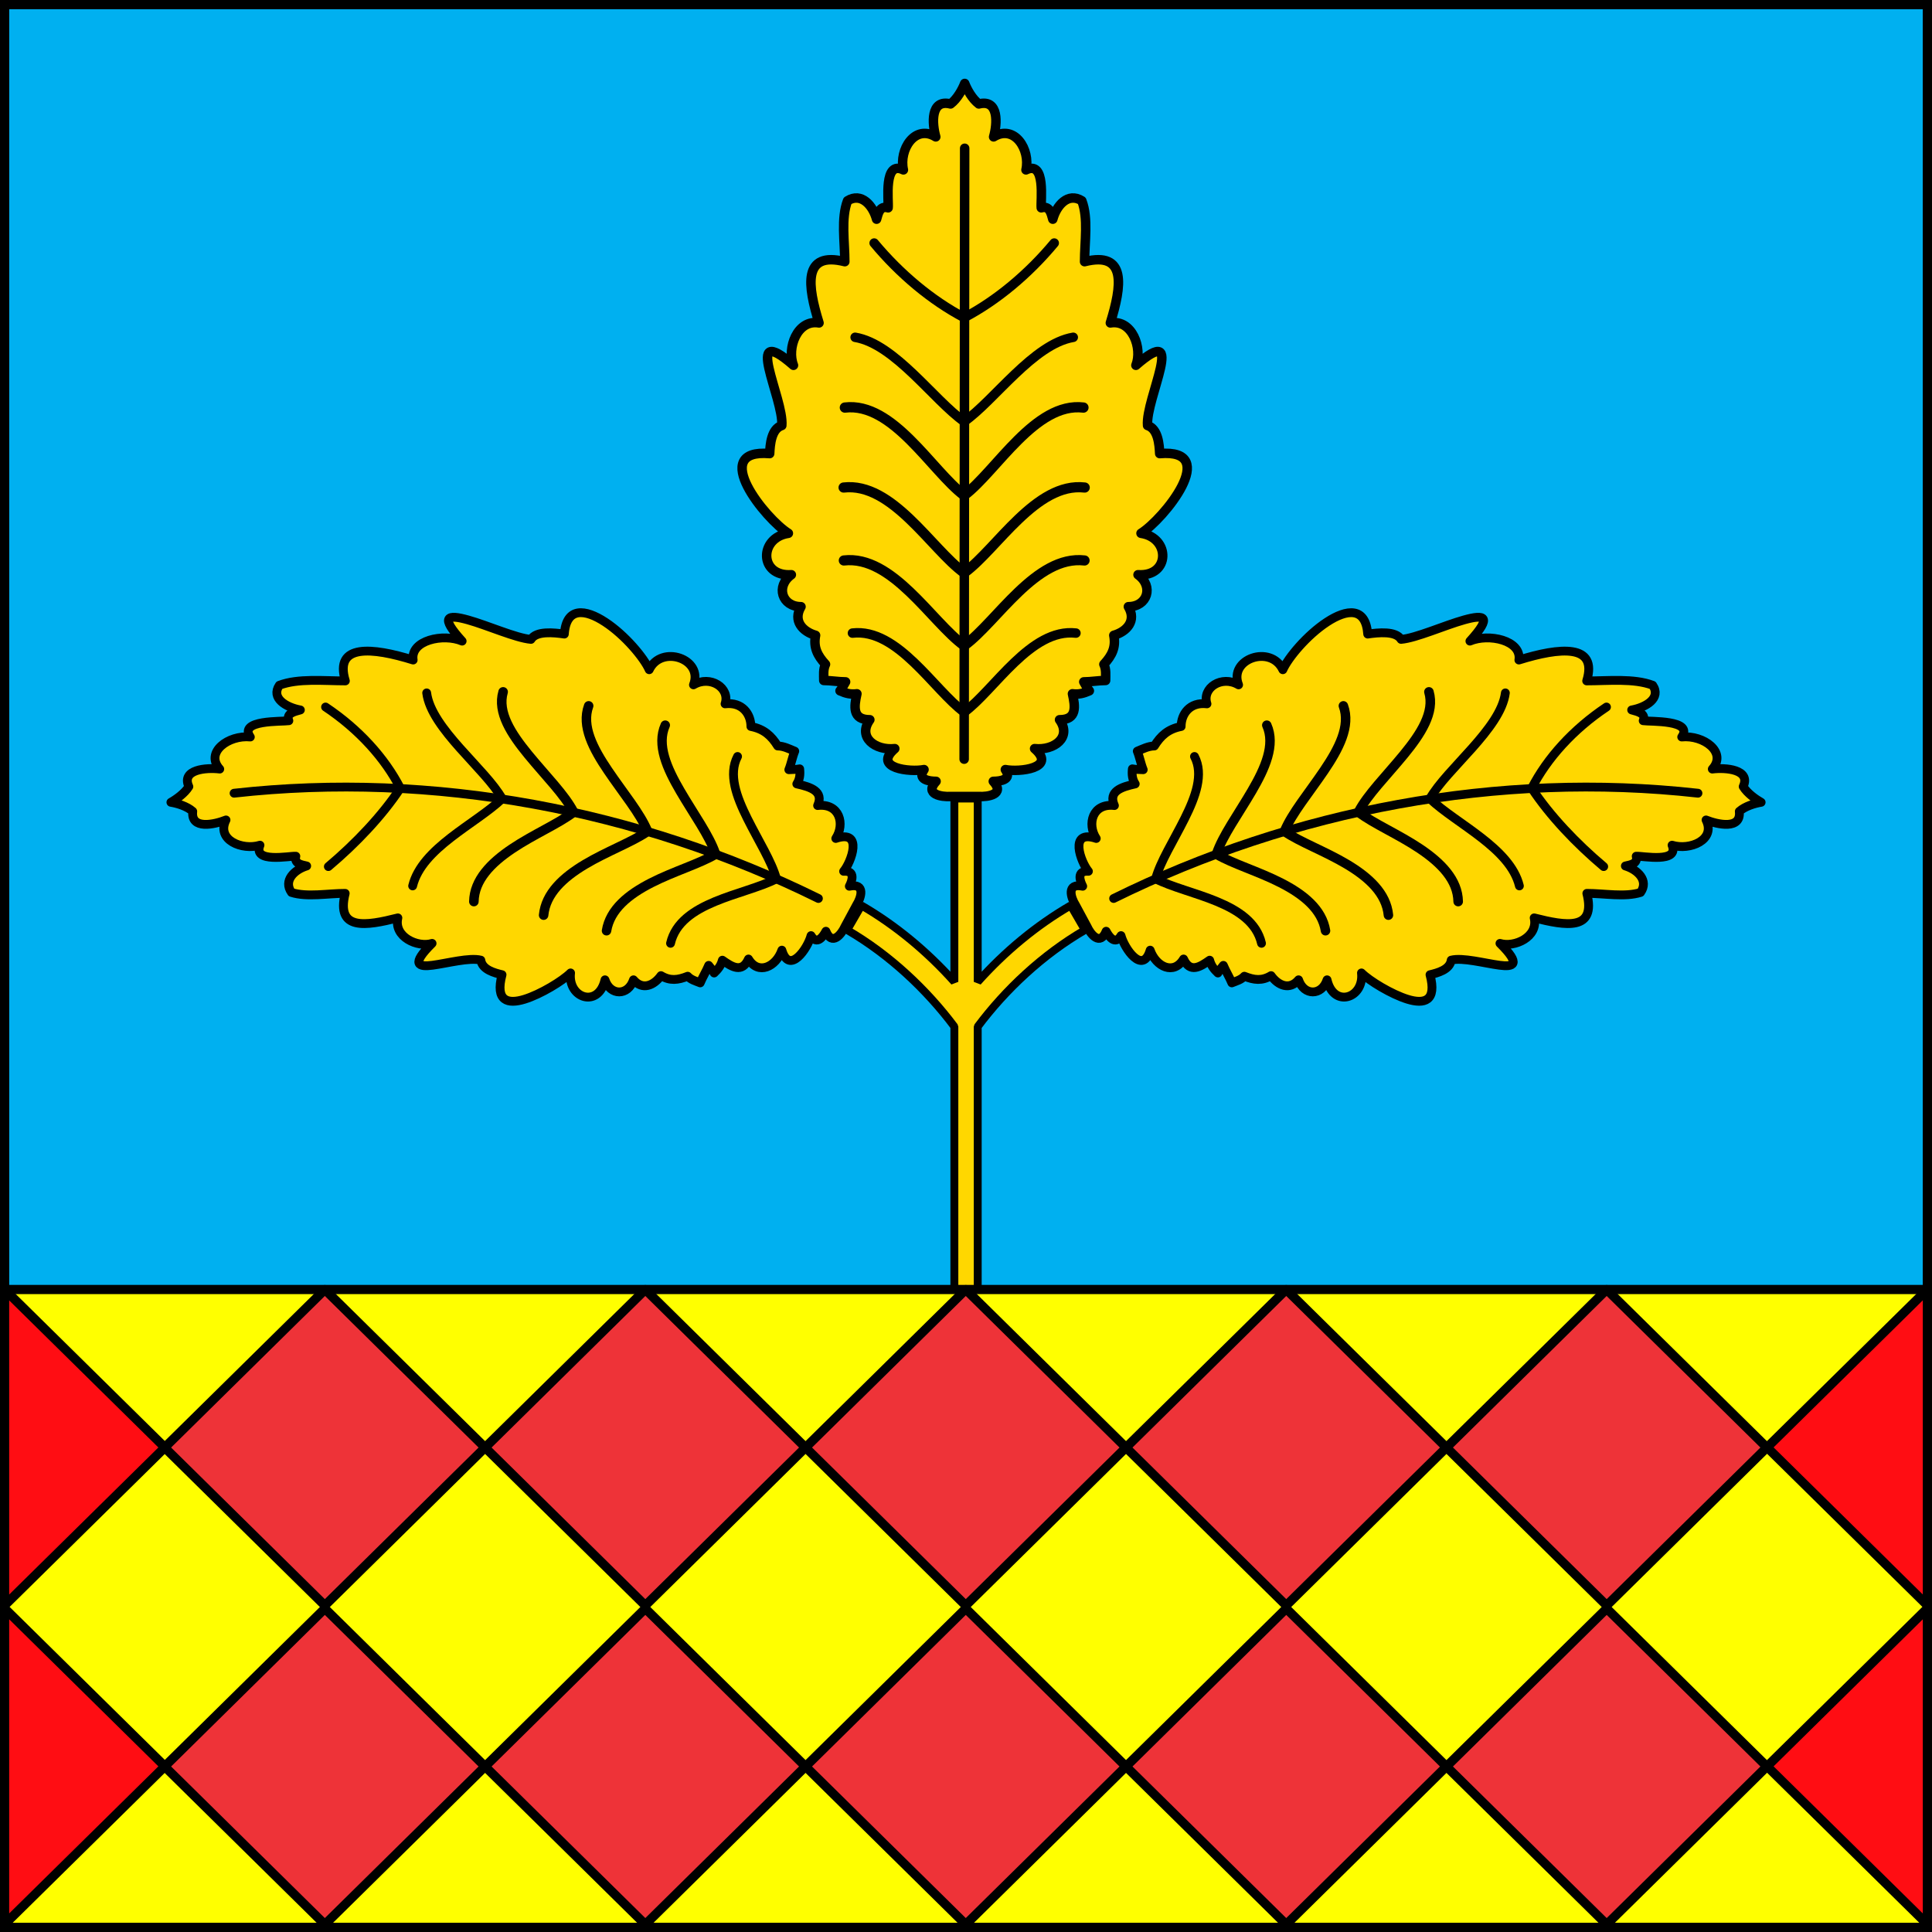 <?xml version="1.0" encoding="UTF-8"?>
<svg width="900" height="900" version="1.1" viewBox="0 0 900 900" xmlns="http://www.w3.org/2000/svg" xmlns:xlink="http://www.w3.org/1999/xlink">
 <rect x="0" y="0" width="900" height="900" fill="#333333" stroke="none"/>
 <g transform="translate(59.285 -415)">
  <rect x="-57.136" y="417.15" width="895.7" height="895.7" style="fill-rule:evenodd;fill:#00b0f0;stroke-width:4.299;stroke:#000"/>
  <g transform="matrix(4.286 0 0 4.286 40.474 2872.9)" style="stroke:#000">
   <g transform="matrix(.858 0 0 .858 329.17 -96.983)" style="stroke:#000">
    <path d="m-286.78-542.18c2.584-0.653 2.334 2.552 1.871 4.171 2.654-1.63 4.676 1.621 4.101 4.182 2.558-1.262 1.831 3.943 1.935 4.804 1.064-0.306 1.249 0.691 1.463 1.442 0.461-1.725 1.921-3.441 3.677-2.335 0.847 2.209 0.346 5.23 0.346 7.715 5.385-1.351 4.711 3.086 3.266 7.76 2.772-0.481 4.097 3.218 3.237 5.369 6.589-5.746 1.185 4.258 1.478 7.625 1.334 0.429 1.482 2.402 1.537 3.559 7.814-0.669 0.472 8.335-2.368 10.096 3.754 0.563 3.703 5.52-0.378 5.248 2.016 1.463 1.194 4.049-1.224 4.049 1.063 1.795-0.211 3.156-1.845 3.627 0.295 1.52-0.232 2.559-1.257 3.672 0.309 0.641 0.22 1.352 0.22 2.048-0.9 3.5e-4 -1.843 0.175-2.766 0.175 0.221 0.398 0.446 0.819 0.706 1.134-0.734 0.328-1.369 0.486-2.14 0.376 0.36 1.627 0.602 3.289-1.637 3.289 1.595 2.229-0.693 3.93-3.159 3.659 2.859 2.488-1.972 3.008-3.705 2.655 0.888 1.289-0.664 1.489-1.526 1.489 1.516 1.643-0.675 1.994-1.856 1.918h-3.536c-1.181 0.076-3.372-0.275-1.856-1.918-0.862 0-2.414-0.2-1.526-1.489-1.734 0.352-6.564-0.168-3.705-2.655-2.465 0.27-4.753-1.43-3.159-3.659-2.239 0-1.998-1.662-1.637-3.289-0.77 0.11-1.406-0.048-2.14-0.376 0.26-0.315 0.485-0.736 0.706-1.134-0.923 0-1.867-0.175-2.766-0.175 0-0.696-0.09-1.407 0.22-2.048-1.025-1.113-1.552-2.152-1.257-3.672-1.634-0.471-2.908-1.832-1.845-3.627-2.418 0-3.24-2.586-1.224-4.049-4.081 0.272-4.132-4.685-0.378-5.248-2.84-1.761-10.182-10.764-2.368-10.096 0.055-1.157 0.204-3.13 1.537-3.559 0.293-3.366-5.111-13.371 1.478-7.625-0.859-2.151 0.466-5.85 3.237-5.369-1.445-4.674-2.119-9.111 3.266-7.76 0-2.485-0.502-5.506 0.346-7.715 1.756-1.105 3.216 0.61 3.677 2.335 0.215-0.751 0.399-1.749 1.463-1.442 0.104-0.861-0.624-6.066 1.935-4.804-0.575-2.561 1.446-5.812 4.101-4.182-0.462-1.619-0.713-4.824 1.871-4.171 0.855-0.644 1.491-1.82 1.794-2.599 0.303 0.778 0.939 1.954 1.794 2.599z" style="fill-rule:evenodd;fill:#ffd700;stroke-linecap:round;stroke-linejoin:round;stroke-width:1.2;stroke:#000"/>
    <path d="m-288.64-459.18 0.065-77.387" style="fill:none;stroke-linecap:round;stroke-linejoin:round;stroke-width:1.2;stroke:#000"/>
    <path d="m-302.79-475.15c5.714-0.664 10.359 7.249 14.159 10.017" style="fill:none;stroke-linecap:round;stroke-linejoin:round;stroke-width:1.2;stroke:#000"/>
    <path d="m-303.88-484.35c6.136-0.713 11.124 7.784 15.204 10.756" style="fill:none;stroke-linecap:round;stroke-linejoin:round;stroke-width:1.289;stroke:#000"/>
    <path d="m-303.91-493.59c6.146-0.714 11.142 7.797 15.229 10.774" style="fill:none;stroke-linecap:round;stroke-linejoin:round;stroke-width:1.291;stroke:#000"/>
    <path d="m-303.75-503.72c6.08-0.735 11.021 8.022 15.064 11.085" style="fill:none;stroke-linecap:round;stroke-linejoin:round;stroke-width:1.302;stroke:#000"/>
    <path d="m-302.45-512.62c5.033 0.836 9.989 7.991 13.824 10.682" style="fill:none;stroke-linecap:round;stroke-linejoin:round;stroke-width:1.2;stroke:#000"/>
    <path d="m-300.04-524.56c3.263 3.923 7.281 7.28 11.413 9.452" style="fill:none;stroke-linecap:round;stroke-linejoin:round;stroke-width:1.2;stroke:#000"/>
    <path d="m-274.48-475.15c-5.714-0.664-10.359 7.249-14.159 10.017" style="fill:none;stroke-linecap:round;stroke-linejoin:round;stroke-width:1.2;stroke:#000"/>
    <path d="m-273.39-484.35c-6.136-0.713-11.124 7.784-15.204 10.756" style="fill:none;stroke-linecap:round;stroke-linejoin:round;stroke-width:1.289;stroke:#000"/>
    <path d="m-273.37-493.59c-6.146-0.714-11.142 7.797-15.229 10.774" style="fill:none;stroke-linecap:round;stroke-linejoin:round;stroke-width:1.291;stroke:#000"/>
    <path d="m-273.53-503.72c-6.08-0.735-11.021 8.022-15.064 11.085" style="fill:none;stroke-linecap:round;stroke-linejoin:round;stroke-width:1.302;stroke:#000"/>
    <path d="m-274.82-512.62c-5.033 0.836-9.989 7.991-13.824 10.682" style="fill:none;stroke-linecap:round;stroke-linejoin:round;stroke-width:1.2;stroke:#000"/>
    <path d="m-277.23-524.56c-3.263 3.923-7.281 7.28-11.413 9.452" style="fill:none;stroke-linecap:round;stroke-linejoin:round;stroke-width:1.2;stroke:#000"/>
   </g>
   <g transform="matrix(.858 0 0 .858 329.14 -96.983)" style="stroke:#000">
    <g transform="matrix(.931 0 0 .931 -63.676 -20.302)" style="stroke:#000">
     <path d="m-346.56-464.3c-0.289 2.515 2.938 1.8 4.524 1.166-1.363 2.723 2.208 4.18 4.624 3.433-1.013 2.475 4.012 1.446 4.879 1.502-0.249 1.025 0.739 1.152 1.475 1.326-1.684 0.513-3.211 1.995-2.067 3.604 2.098 0.671 4.975 0.12 7.308 0.124-1.288 5.142 2.851 4.424 7.167 3.335-0.599 2.601 2.687 4.074 4.654 3.471-2.948 2.911-1.819 3.223 0.055 2.975 2.033-0.269 5.039-1.086 6.579-0.694 0.183 1.307 1.889 1.745 2.885 1.982-0.966 3.627 0.805 4.027 3.041 3.343 2.207-0.675 5.208-2.51 6.283-3.584-0.388 3.442 3.778 4.835 4.683 0.936 0.707 2.18 3.143 2.212 3.877-1e-3 1.232 1.467 2.795 0.757 3.742-0.569 1.235 0.744 2.301 0.614 3.633 0.081 0.452 0.492 1.101 0.659 1.705 0.904 0.327-0.801 0.825-1.579 1.152-2.38 0.273 0.339 0.56 0.69 0.741 1.035 0.558-0.525 0.936-1.024 1.123-1.742 1.309 0.923 2.674 1.786 3.55-0.158 1.328 2.225 3.754 1.06 4.544-1.206 1.014 3.411 3.516-0.24 3.968-1.978 0.787 1.34 1.641 0.142 2.025-0.595 0.827 2.036 2.114 0.419 2.587-0.631l1.596-2.965c0.591-0.93 1.276-2.993-0.996-2.528 0.374-0.719 0.874-2.152-0.777-2.033 1.021-1.216 2.741-5.749-1.066-4.468 1.274-1.954 0.531-4.825-2.473-4.479 0.878-1.949-0.965-2.526-2.83-2.942 0.403-0.627 0.472-1.256 0.39-2.05-0.434 0.086-0.971 0.096-1.478 0.115 0.327-0.798 0.482-1.722 0.809-2.52-0.76-0.311-1.51-0.703-2.321-0.704-0.864-1.386-1.854-2.305-3.646-2.655 3e-3 -1.647-1.134-3.367-3.517-3.082 0.723-2.177-2.017-3.94-4.3-2.584 1.393-3.53-4.381-5.523-6.022-2.057-0.711-1.619-3.273-4.703-5.997-6.489-2.702-1.772-5.284-2.087-5.549 1.638-1.415-0.203-3.822-0.465-4.541 0.722-2.05-0.176-5.936-1.918-8.589-2.655-2.785-0.774-3.86-0.498-0.777 2.891-2.556-1.088-7.079-0.113-6.663 2.573-5.556-1.724-10.789-2.26-9.225 2.841-2.925 1e-4 -6.414-0.38-8.981 0.592-1.187 1.741 0.903 3.006 2.859 3.36-0.849 0.24-1.966 0.471-1.568 1.466-0.94 0.145-6.902-0.148-5.242 2.214-2.98-0.3-6.21 2.083-4.16 4.363-1.808-0.225-5.284 0.041-4.203 2.384-0.551 0.903-1.692 1.716-2.444 2.14 0.868 0.141 2.177 0.528 2.972 1.233z" style="fill-rule:evenodd;fill:#ffd700;stroke-linecap:round;stroke-linejoin:round;stroke-width:1.2;stroke:#000"/>
     <path d="m-261.43-452.45c-24.471-12.083-52.433-17.349-79.507-14.323" style="fill:none;stroke-linecap:round;stroke-linejoin:round;stroke-width:1.2;stroke:#000"/>
     <path d="m-272.43-471.77c-1.274 2.423-0.148 5.473 1.332 8.44 1.528 3.062 3.325 5.88 3.955 8.211" style="fill:none;stroke-linecap:round;stroke-linejoin:round;stroke-width:1.2;stroke:#000"/>
     <path d="m-282.27-476.03c-1.197 2.685 0.24 5.879 2.037 8.957 1.858 3.183 3.973 6.079 4.802 8.543" style="fill:none;stroke-linecap:round;stroke-linejoin:round;stroke-width:1.289;stroke:#000"/>
     <path d="m-292.69-478.66c-1.017 2.762 0.632 5.858 2.633 8.814 2.068 3.057 4.375 5.812 5.366 8.22" style="fill:none;stroke-linecap:round;stroke-linejoin:round;stroke-width:1.291;stroke:#000"/>
     <path d="m-304.33-480.56c-0.818 2.795 1.123 5.737 3.41 8.527 2.367 2.885 4.948 5.46 6.159 7.783" style="fill:none;stroke-linecap:round;stroke-linejoin:round;stroke-width:1.302;stroke:#000"/>
     <path d="m-314.73-480.42c0.615 4.851 8.007 10.354 10.271 14.398" style="fill:none;stroke-linecap:round;stroke-linejoin:round;stroke-width:1.2;stroke:#000"/>
     <path d="m-328.49-478.5c4.556 3.046 8.084 6.97 10.175 11.046" style="fill:none;stroke-linecap:round;stroke-linejoin:round;stroke-width:1.2;stroke:#000"/>
     <path d="m-281.55-446.35c1.32-5.697 10.017-6.522 14.408-8.777" style="fill:none;stroke-linecap:round;stroke-linejoin:round;stroke-width:1.2;stroke:#000"/>
     <path d="m-290.26-448.06c0.48-2.924 2.995-4.942 6.07-6.513 3.051-1.559 6.587-2.607 8.74-3.884" style="fill:none;stroke-linecap:round;stroke-linejoin:round;stroke-width:1.289;stroke:#000"/>
     <path d="m-298.82-450.18c0.286-2.954 2.662-5.136 5.63-6.91 2.945-1.76 6.41-3.041 8.477-4.46" style="fill:none;stroke-linecap:round;stroke-linejoin:round;stroke-width:1.291;stroke:#000"/>
     <path d="m-308.31-452.03c0.053-2.935 2.311-5.249 5.207-7.194 2.873-1.929 6.317-3.413 8.319-4.943" style="fill:none;stroke-linecap:round;stroke-linejoin:round;stroke-width:1.302;stroke:#000"/>
     <path d="m-316.64-454.16c1.252-5.147 8.534-8.412 12.187-11.867" style="fill:none;stroke-linecap:round;stroke-linejoin:round;stroke-width:1.2;stroke:#000"/>
     <path d="m-328.11-456.79c3.718-3.128 7.324-6.913 9.801-10.673" style="fill:none;stroke-linecap:round;stroke-linejoin:round;stroke-width:1.2;stroke:#000"/>
    </g>
   </g>
   <path d="m80.453-486.68v19.924c-2.943-3.289-6.374-6.142-10.104-8.305l-1.549 2.671c4.613 2.675 8.669 6.508 11.653 10.501v28.537h2.539v-28.537c2.985-3.993 7.042-7.826 11.655-10.501l-1.549-2.671c-3.731 2.163-7.163 5.017-10.106 8.307v-19.925z" style="-inkscape-stroke:none;color:#000000;fill-rule:evenodd;fill:#ffd700;stroke-linejoin:bevel;stroke-width:.858;stroke:#000"/>
   <g transform="matrix(-.858 0 0 .858 -165.7 -96.983)" style="stroke:#000">
    <g transform="matrix(.931 0 0 .931 -63.676 -20.302)" style="stroke:#000">
     <path d="m-346.56-464.3c-0.289 2.515 2.938 1.8 4.524 1.166-1.363 2.723 2.208 4.18 4.624 3.433-1.013 2.475 4.012 1.446 4.879 1.502-0.249 1.025 0.739 1.152 1.475 1.326-1.684 0.513-3.211 1.995-2.067 3.604 2.098 0.671 4.975 0.12 7.308 0.124-1.288 5.142 2.851 4.424 7.167 3.335-0.599 2.601 2.687 4.074 4.654 3.471-2.948 2.911-1.819 3.223 0.055 2.975 2.033-0.269 5.039-1.086 6.579-0.694 0.183 1.307 1.889 1.745 2.885 1.982-0.966 3.627 0.805 4.027 3.041 3.343 2.207-0.675 5.208-2.51 6.283-3.584-0.388 3.442 3.778 4.835 4.683 0.936 0.707 2.18 3.143 2.212 3.877-1e-3 1.232 1.467 2.795 0.757 3.742-0.569 1.235 0.744 2.301 0.614 3.633 0.081 0.452 0.492 1.101 0.659 1.705 0.904 0.327-0.801 0.825-1.579 1.152-2.38 0.273 0.339 0.56 0.69 0.741 1.035 0.558-0.525 0.936-1.024 1.123-1.742 1.309 0.923 2.674 1.786 3.55-0.158 1.328 2.225 3.754 1.06 4.544-1.206 1.014 3.411 3.516-0.24 3.968-1.978 0.787 1.34 1.641 0.142 2.025-0.595 0.827 2.036 2.114 0.419 2.587-0.631l1.596-2.965c0.591-0.93 1.276-2.993-0.996-2.528 0.374-0.719 0.874-2.152-0.777-2.033 1.021-1.216 2.741-5.749-1.066-4.468 1.274-1.954 0.531-4.825-2.473-4.479 0.878-1.949-0.965-2.526-2.83-2.942 0.403-0.627 0.472-1.256 0.39-2.05-0.434 0.086-0.971 0.096-1.478 0.115 0.327-0.798 0.482-1.722 0.809-2.52-0.76-0.311-1.51-0.703-2.321-0.704-0.864-1.386-1.854-2.305-3.646-2.655 3e-3 -1.647-1.134-3.367-3.517-3.082 0.723-2.177-2.017-3.94-4.3-2.584 1.393-3.53-4.381-5.523-6.022-2.057-0.711-1.619-3.273-4.703-5.997-6.489-2.702-1.772-5.284-2.087-5.549 1.638-1.415-0.203-3.822-0.465-4.541 0.722-2.05-0.176-5.936-1.918-8.589-2.655-2.785-0.774-3.86-0.498-0.777 2.891-2.556-1.088-7.079-0.113-6.663 2.573-5.556-1.724-10.789-2.26-9.225 2.841-2.925 1e-4 -6.414-0.38-8.981 0.592-1.187 1.741 0.903 3.006 2.859 3.36-0.849 0.24-1.966 0.471-1.568 1.466-0.94 0.145-6.902-0.148-5.242 2.214-2.98-0.3-6.21 2.083-4.16 4.363-1.808-0.225-5.284 0.041-4.203 2.384-0.551 0.903-1.692 1.716-2.444 2.14 0.868 0.141 2.177 0.528 2.972 1.233z" style="fill-rule:evenodd;fill:#ffd700;stroke-linecap:round;stroke-linejoin:round;stroke-width:1.2;stroke:#000"/>
     <path d="m-261.43-452.45c-24.471-12.083-52.433-17.349-79.507-14.323" style="fill:none;stroke-linecap:round;stroke-linejoin:round;stroke-width:1.2;stroke:#000"/>
     <path d="m-272.43-471.77c-1.274 2.423-0.148 5.473 1.332 8.44 1.528 3.062 3.325 5.88 3.955 8.211" style="fill:none;stroke-linecap:round;stroke-linejoin:round;stroke-width:1.2;stroke:#000"/>
     <path d="m-282.27-476.03c-1.197 2.685 0.24 5.879 2.037 8.957 1.858 3.183 3.973 6.079 4.802 8.543" style="fill:none;stroke-linecap:round;stroke-linejoin:round;stroke-width:1.289;stroke:#000"/>
     <path d="m-292.69-478.66c-1.017 2.762 0.632 5.858 2.633 8.814 2.068 3.057 4.375 5.812 5.366 8.22" style="fill:none;stroke-linecap:round;stroke-linejoin:round;stroke-width:1.291;stroke:#000"/>
     <path d="m-304.33-480.56c-0.818 2.795 1.123 5.737 3.41 8.527 2.367 2.885 4.948 5.46 6.159 7.783" style="fill:none;stroke-linecap:round;stroke-linejoin:round;stroke-width:1.302;stroke:#000"/>
     <path d="m-314.73-480.42c0.615 4.851 8.007 10.354 10.271 14.398" style="fill:none;stroke-linecap:round;stroke-linejoin:round;stroke-width:1.2;stroke:#000"/>
     <path d="m-328.49-478.5c4.556 3.046 8.084 6.97 10.175 11.046" style="fill:none;stroke-linecap:round;stroke-linejoin:round;stroke-width:1.2;stroke:#000"/>
     <path d="m-281.55-446.35c1.32-5.697 10.017-6.522 14.408-8.777" style="fill:none;stroke-linecap:round;stroke-linejoin:round;stroke-width:1.2;stroke:#000"/>
     <path d="m-290.26-448.06c0.48-2.924 2.995-4.942 6.07-6.513 3.051-1.559 6.587-2.607 8.74-3.884" style="fill:none;stroke-linecap:round;stroke-linejoin:round;stroke-width:1.289;stroke:#000"/>
     <path d="m-298.82-450.18c0.286-2.954 2.662-5.136 5.63-6.91 2.945-1.76 6.41-3.041 8.477-4.46" style="fill:none;stroke-linecap:round;stroke-linejoin:round;stroke-width:1.291;stroke:#000"/>
     <path d="m-308.31-452.03c0.053-2.935 2.311-5.249 5.207-7.194 2.873-1.929 6.317-3.413 8.319-4.943" style="fill:none;stroke-linecap:round;stroke-linejoin:round;stroke-width:1.302;stroke:#000"/>
     <path d="m-316.64-454.16c1.252-5.147 8.534-8.412 12.187-11.867" style="fill:none;stroke-linecap:round;stroke-linejoin:round;stroke-width:1.2;stroke:#000"/>
     <path d="m-328.11-456.79c3.718-3.128 7.324-6.913 9.801-10.673" style="fill:none;stroke-linecap:round;stroke-linejoin:round;stroke-width:1.2;stroke:#000"/>
    </g>
   </g>
  </g>
  <rect x="-57.136" y="1015.7" width="895.7" height="297.14" style="fill-rule:evenodd;fill:#ff0;stroke-width:4.286;stroke:#000"/>
  <rect id="a" transform="matrix(.712 .702 -.712 .702 0 0)" x="997.76" y="449.15" width="104.83" height="104.83" style="fill-rule:evenodd;fill:#ee3338;stroke-linejoin:round;stroke-width:4.256;stroke:#000"/>
  <use transform="translate(149.28)" style="fill:#ff0d13;stroke:#000000" xlink:href="#a"/>
  <use transform="translate(298.56)" style="fill:#ff0d13;stroke:#000000" xlink:href="#a"/>
  <use transform="translate(-149.28)" style="fill:#ff0d13;stroke:#000000" xlink:href="#a"/>
  <use transform="translate(-298.57)" style="fill:#ff0d13;stroke:#000000" xlink:href="#a"/>
  <use transform="translate(-298.57 148.58)" style="fill:#ff0d13;stroke:#000000" xlink:href="#a"/>
  <use transform="translate(-149.28 148.58)" style="fill:#ff0d13;stroke:#000000" xlink:href="#a"/>
  <use transform="translate(4.2857e-6 148.58)" style="fill:#ff0d13;stroke:#000000" xlink:href="#a"/>
  <use transform="translate(149.28 148.58)" style="fill:#ff0d13;stroke:#000000" xlink:href="#a"/>
  <use transform="translate(298.56 148.58)" style="fill:#ff0d13;stroke:#000000" xlink:href="#a"/>
  <path id="b" d="m-57.136 1015.7 74.659 73.587-74.659 73.587z" style="fill-rule:evenodd;fill:#ff0d13;stroke-linejoin:round;stroke-width:4.256;stroke:#000"/>
  <use transform="translate(0 148.55)" style="fill:#ff0d13;stroke:#000000" xlink:href="#b"/>
  <use transform="matrix(-1 0 0 1 781.42 148.55)" style="fill:#ff0d13;stroke:#000000" xlink:href="#b"/>
  <use transform="matrix(-1 0 0 1 781.42 -.034)" style="fill:#ff0d13;stroke:#000000" xlink:href="#b"/>
 </g>
</svg>
